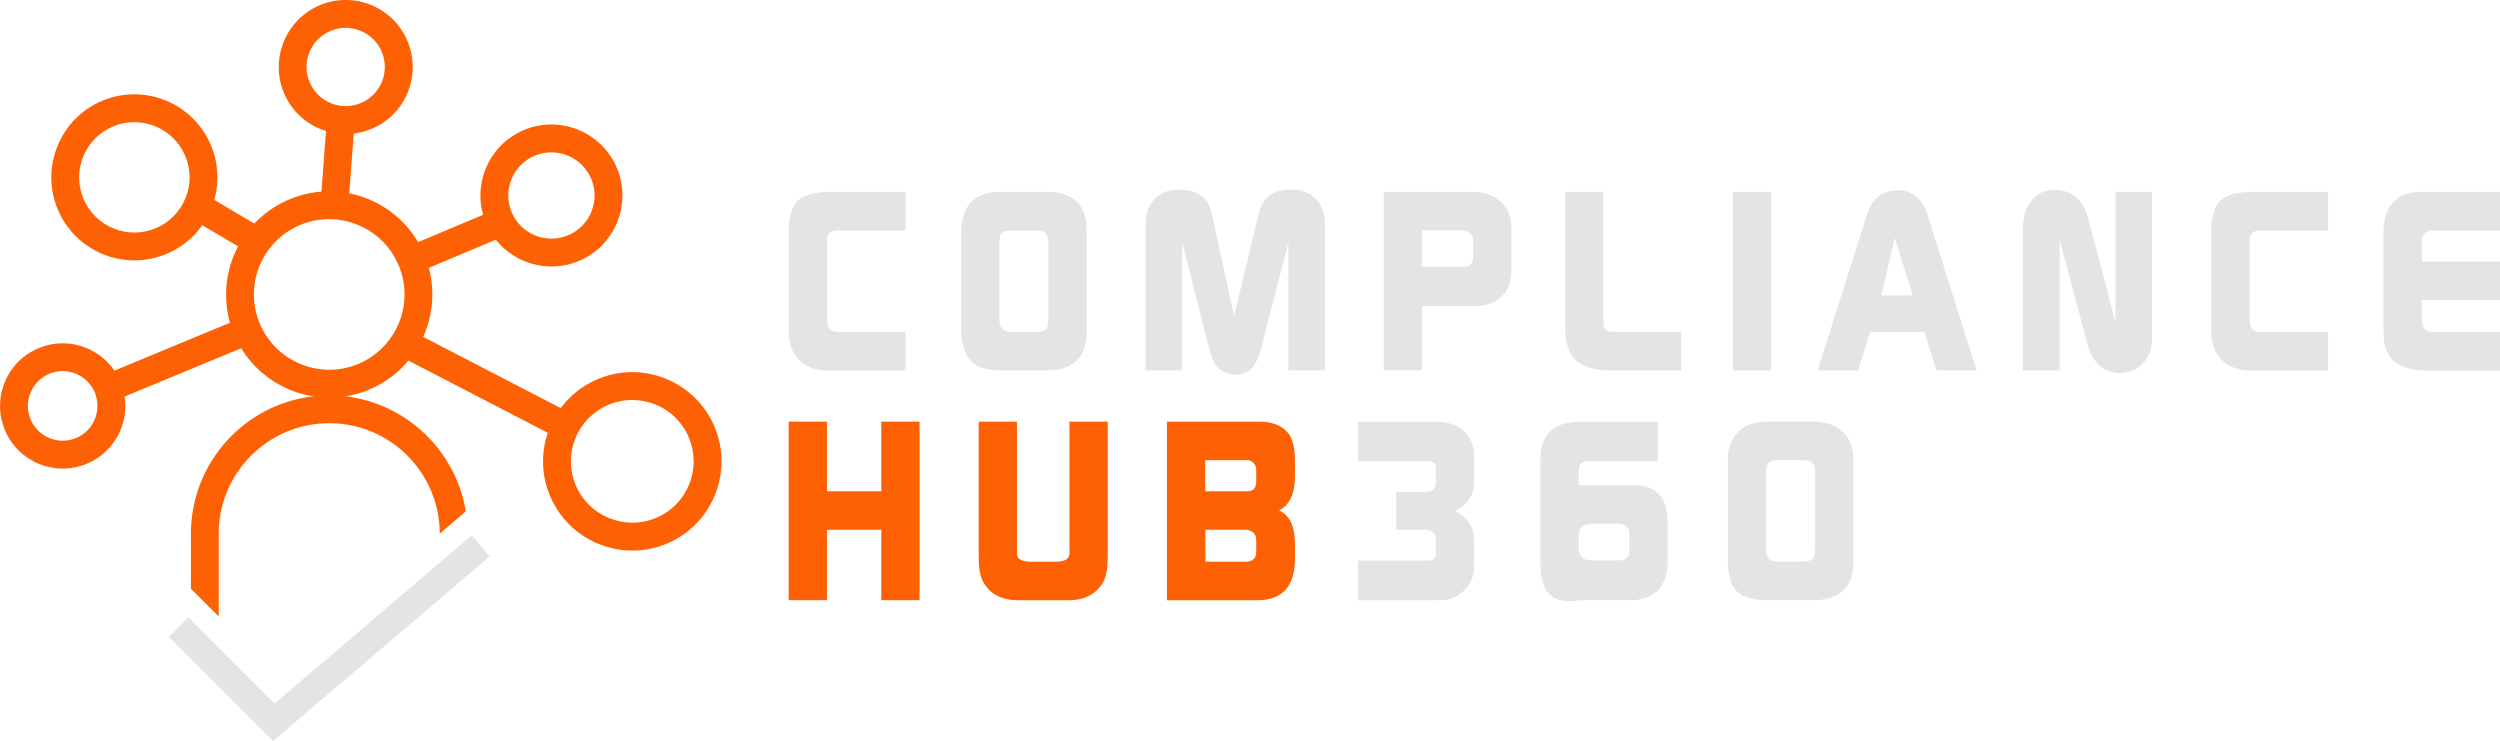 <?xml version="1.0" encoding="utf-8"?>
<!-- Generator: Adobe Illustrator 23.0.2, SVG Export Plug-In . SVG Version: 6.00 Build 0)  -->
<svg version="1.1" id="Layer_1" xmlns="http://www.w3.org/2000/svg" xmlns:xlink="http://www.w3.org/1999/xlink" x="0px" y="0px"
	 viewBox="0 0 386.59 114.6" style="enable-background:new 0 0 386.59 114.6;" xml:space="preserve">
<style type="text/css">
	.st0{fill:#F49541;}
	.st1{fill:url(#SVGID_1_);}
	.st2{fill:url(#SVGID_2_);}
	.st3{fill:url(#SVGID_3_);}
	.st4{fill:#E4E4E3;}
	.st5{fill:url(#SVGID_4_);}
	.st6{fill:url(#SVGID_5_);}
	.st7{fill:url(#SVGID_6_);}
	.st8{fill:url(#SVGID_7_);}
	.st9{fill:#FE6104;}
	.st10{fill:#1A1A1A;}
	.st11{fill:#4C0A99;}
	.st12{fill:url(#SVGID_8_);}
	.st13{fill:url(#SVGID_9_);}
	.st14{fill:url(#SVGID_10_);}
	.st15{fill:url(#SVGID_11_);}
	.st16{fill:url(#SVGID_12_);}
	.st17{fill:url(#SVGID_13_);}
	.st18{fill:url(#SVGID_14_);}
	.st19{fill:url(#SVGID_15_);}
	.st20{fill:url(#SVGID_16_);}
	.st21{fill:url(#SVGID_17_);}
	.st22{fill:url(#SVGID_18_);}
	.st23{fill:url(#SVGID_19_);}
	.st24{fill:url(#SVGID_20_);}
</style>
<g>
	<g>
		<g>
			<path class="st4" d="M121.96,51.13V35.94c0-2.39,0.47-4.04,1.42-4.93c0.95-0.89,2.63-1.34,5.05-1.34h11.6v5.96h-10.77
				c-0.76,0.08-1.22,0.49-1.38,1.22v12.07c0,0.87,0.09,1.45,0.28,1.74c0.26,0.45,0.76,0.67,1.5,0.67h10.37v5.96h-12.46
				c-0.66,0-1.35-0.14-2.09-0.43C123.13,55.93,121.96,54.02,121.96,51.13z"/>
			<path class="st4" d="M148.62,35.62c0-0.45,0.05-0.93,0.16-1.46c0.34-1.63,1.02-2.8,2.05-3.51c0.94-0.66,2.28-0.99,4.01-0.99h7.01
				c4.12,0,6.18,1.99,6.18,5.96v15.7c0,3.97-2.08,5.96-6.23,5.96h-6.98c-1.81,0-3.17-0.3-4.06-0.91c-1-0.71-1.66-1.92-1.97-3.61
				c-0.11-0.58-0.16-1.06-0.16-1.43V35.62z M154.54,49.43c0,1.26,0.66,1.89,1.97,1.89h3.63c0.71,0,1.22-0.11,1.52-0.34
				c0.3-0.22,0.45-0.68,0.45-1.36V37.52c0-0.71-0.15-1.2-0.44-1.48c-0.29-0.28-0.81-0.41-1.55-0.41h-3.67
				c-0.74,0-1.25,0.13-1.52,0.39c-0.27,0.26-0.4,0.76-0.4,1.5V49.43z"/>
			<path class="st4" d="M177.14,57.28V34.52c0-1.55,0.47-2.81,1.42-3.77c0.95-0.96,2.2-1.44,3.75-1.44c0.53,0,1.05,0.05,1.58,0.16
				c1.89,0.39,3.05,1.55,3.47,3.47l3.47,15.95l3.83-15.95c0.47-1.92,1.62-3.08,3.43-3.47c0.5-0.1,1.04-0.16,1.62-0.16
				c1.55,0,2.8,0.48,3.74,1.44c0.95,0.96,1.42,2.22,1.42,3.77v22.76h-5.64V37.52l-4.3,16.65c-0.13,0.55-0.34,1.12-0.63,1.7
				c-0.66,1.37-1.76,2.05-3.31,2.05c-2,0-3.31-1.25-3.94-3.75l-4.22-16.65v19.76H177.14z"/>
			<path class="st4" d="M213.98,57.28V29.67h13.8c1.74,0,3.16,0.49,4.26,1.46c1.1,0.97,1.66,2.31,1.66,4.02v6.78
				c0,1.66-0.5,2.97-1.5,3.94c-1,0.97-2.33,1.46-3.98,1.46h-8.32v9.94H213.98z M225.7,41.26c0.74,0,1.24-0.07,1.5-0.2
				c0.39-0.21,0.59-0.64,0.59-1.3v-2.72c-0.08-0.81-0.59-1.29-1.54-1.42h-6.35v5.64H225.7z"/>
			<path class="st4" d="M242.03,50.53V29.67h5.92v20.39c0,0.84,0.5,1.26,1.5,1.26h10.53l-0.04,5.96h-11.01
				c-0.39,0-0.74-0.01-1.02-0.04c-2.13-0.18-3.64-0.81-4.54-1.87C242.47,54.3,242.03,52.69,242.03,50.53z"/>
			<path class="st4" d="M267.98,57.28V29.67h5.92v27.61H267.98z"/>
			<path class="st4" d="M281.08,57.28l7.65-24.18c0.79-2.45,2.34-3.67,4.66-3.67c2.31,0,3.86,1.23,4.65,3.7l7.61,24.15h-6.2
				l-1.87-5.96h-8.4l-1.84,5.96H281.08z M295.8,45.68l-2.81-8.92l-2.05,8.92H295.8z"/>
			<path class="st4" d="M312.83,57.28V35.15c0-1.6,0.41-2.94,1.22-4.02c0.89-1.18,2.12-1.77,3.67-1.77c0.66,0,1.32,0.12,1.97,0.35
				c1.6,0.58,2.69,1.97,3.27,4.18l4.18,15.98v-20.2h5.64v22.84c0,1.42-0.45,2.62-1.36,3.61c-0.91,0.99-2.05,1.51-3.45,1.56
				c-2.63,0.08-4.37-1.49-5.24-4.7l-4.23-15.87v20.17H312.83z"/>
			<path class="st4" d="M341.94,51.13V35.94c0-2.39,0.47-4.04,1.42-4.93c0.95-0.89,2.63-1.34,5.05-1.34h11.6v5.96h-10.77
				c-0.76,0.08-1.22,0.49-1.38,1.22v12.07c0,0.87,0.09,1.45,0.28,1.74c0.26,0.45,0.76,0.67,1.5,0.67h10.37v5.96h-12.46
				c-0.66,0-1.35-0.14-2.09-0.43C343.11,55.93,341.94,54.02,341.94,51.13z"/>
			<path class="st4" d="M368.57,51.51V35.62c0-0.31,0.04-0.72,0.12-1.21c0.5-3.16,2.38-4.74,5.64-4.74h12.27v5.96h-10.73
				c-0.08,0-0.2,0.04-0.35,0.12c-0.68,0.21-1.02,0.75-1.02,1.62v3.08h12.11v5.96h-12.11v3.08c0,1.13,0.51,1.75,1.54,1.85h10.57v5.96
				h-11.44C370.76,57.28,368.57,55.36,368.57,51.51z"/>
		</g>
		<g>
			<path class="st9" d="M121.96,92.81V65.2h5.92v10.77h8.4V65.2h5.92v27.61h-5.92V81.92h-8.4v10.89H121.96z"/>
			<path class="st9" d="M151.34,85.95V65.2h5.92v20.55c0.1,0.74,0.79,1.1,2.05,1.1h4.02c1.21,0,1.88-0.34,2.01-1.03l0.04-0.2V65.2
				h5.92v20.71c0,1.81-0.2,3.1-0.59,3.87c-1.05,2.03-2.91,3.04-5.56,3.04h-7.65c-2.73,0-4.6-1.04-5.6-3.12
				C151.53,88.93,151.34,87.68,151.34,85.95z"/>
			<path class="st9" d="M180.45,65.2h14.3c2.03,0,3.54,0.62,4.51,1.85c0.66,0.84,0.99,2.3,0.99,4.38v2.25c0,2.66-0.82,4.4-2.45,5.25
				c1.37,0.63,2.16,1.92,2.37,3.87c0.05,0.47,0.08,0.83,0.08,1.07v2.76c0,0.37-0.03,0.76-0.08,1.18c-0.42,3.34-2.33,5.01-5.72,5.01
				h-14V65.2z M186.37,75.97h6.52c0.91,0,1.37-0.5,1.37-1.5v-1.81c0-0.39-0.13-0.74-0.39-1.05c-0.26-0.3-0.58-0.45-0.98-0.45h-6.52
				V75.97z M186.37,86.85h6.55c0.89-0.1,1.34-0.62,1.34-1.54v-1.77c0-0.92-0.49-1.46-1.46-1.62h-6.43
				C186.42,85.19,186.42,86.83,186.37,86.85z"/>
			<path class="st4" d="M210,92.81V86.7H221c0.1,0,0.21-0.03,0.32-0.08c0.34-0.1,0.58-0.33,0.71-0.67v-2.52
				c0-0.84-0.43-1.33-1.3-1.46c-0.05-0.03-0.16-0.04-0.32-0.04h-4.5v-5.84h4.5c0.05,0,0.1,0,0.16,0h0.16
				c0.87-0.16,1.3-0.65,1.3-1.47v-2.55c0-0.29-0.24-0.52-0.71-0.68c-0.11-0.05-0.21-0.08-0.32-0.08H210V65.2h11.83
				c1.95,0,3.45,0.49,4.52,1.48c1.06,0.99,1.6,2.2,1.6,3.65v4.42c0,0.92-0.29,1.77-0.87,2.56c-0.58,0.79-1.3,1.35-2.17,1.7
				c0.87,0.37,1.59,0.93,2.17,1.7c0.58,0.76,0.87,1.6,0.87,2.52v4.46c0,1.42-0.54,2.64-1.62,3.67c-0.68,0.66-1.37,1.08-2.05,1.26
				c-0.47,0.13-1.29,0.2-2.45,0.2H210z"/>
			<path class="st4" d="M238.2,86.45V71.31c0-2.22,0.54-3.8,1.62-4.74c1-0.91,2.63-1.37,4.89-1.37h11.64v6.11h-11.01
				c-0.03,0-0.13,0.03-0.32,0.08c-0.61,0.16-0.91,0.61-0.91,1.34v2.29h8.48c3.52,0,5.29,1.92,5.29,5.76v6.43
				c0,0.11-0.04,0.53-0.12,1.26c-0.63,2.89-2.51,4.34-5.64,4.34h-7.77c-0.58,0.1-1.12,0.16-1.62,0.16c-1.84,0-3.1-0.66-3.79-1.98
				C238.45,90.04,238.2,88.53,238.2,86.45z M246.09,86.66h4.42c0.97-0.1,1.46-0.6,1.46-1.5v-2.6c0-0.92-0.51-1.43-1.54-1.54
				c-0.03,0-0.08-0.01-0.16-0.04h-4.3c-0.05,0.03-0.11,0.04-0.16,0.04c-1.13,0.13-1.7,0.71-1.7,1.74v2.01
				C244.12,86.03,244.77,86.66,246.09,86.66z"/>
			<path class="st4" d="M267.19,86.85v-15.7c0-1.92,0.55-3.39,1.66-4.42c1.1-1.03,2.6-1.54,4.5-1.54h7.06c1.89,0,3.4,0.52,4.52,1.56
				c1.12,1.04,1.68,2.5,1.68,4.4v15.7c0,3.97-2.08,5.96-6.23,5.96h-7.02c-2.21,0-3.79-0.44-4.73-1.32
				C267.67,90.61,267.19,89.06,267.19,86.85z M275.09,86.85h3.61c0.74,0,1.26-0.13,1.55-0.39c0.29-0.26,0.44-0.76,0.44-1.5V73.05
				c0-0.74-0.15-1.24-0.44-1.5c-0.29-0.26-0.81-0.39-1.55-0.39h-3.61c-0.74,0-1.26,0.13-1.55,0.39c-0.29,0.26-0.44,0.76-0.44,1.5
				v11.91c0,0.74,0.15,1.24,0.44,1.5C273.84,86.72,274.35,86.85,275.09,86.85z"/>
		</g>
	</g>
	<g>
		<g>
			<g>
				<path class="st9" d="M50.93,61.49c-6.23,0-12.16-3.67-14.72-9.76c-3.41-8.11,0.4-17.48,8.51-20.89
					c8.11-3.42,17.48,0.4,20.89,8.51c3.41,8.11-0.4,17.48-8.51,20.89C55.09,61.09,52.99,61.49,50.93,61.49z M50.89,33.89
					c-1.5,0-3.03,0.29-4.5,0.91c-5.92,2.49-8.71,9.34-6.21,15.25c2.49,5.92,9.34,8.71,15.25,6.21c5.92-2.49,8.71-9.34,6.21-15.25
					C59.77,36.57,55.44,33.89,50.89,33.89z"/>
			</g>
		</g>
		<g>
			<g>
				<path class="st9" d="M85.28,41.21c-4.29,0-8.37-2.53-10.13-6.72c-2.35-5.58,0.28-12.03,5.86-14.38l0,0
					c5.58-2.35,12.03,0.28,14.38,5.86c2.35,5.58-0.28,12.03-5.86,14.38C88.14,40.93,86.7,41.21,85.28,41.21z M82.68,24.08
					L82.68,24.08c-3.39,1.43-4.99,5.35-3.56,8.74c1.43,3.39,5.35,4.99,8.74,3.56c3.39-1.43,4.99-5.35,3.56-8.74
					C89.99,24.25,86.07,22.66,82.68,24.08z"/>
			</g>
		</g>
		<g>
			<g>
				<path class="st9" d="M53.46,20.72c-1.32,0-2.65-0.26-3.91-0.77c-2.56-1.04-4.57-3.02-5.64-5.57C41.7,9.12,44.18,3.03,49.44,0.81
					l0,0c5.27-2.22,11.35,0.26,13.57,5.53c1.07,2.55,1.09,5.37,0.05,7.93c-1.04,2.56-3.02,4.56-5.57,5.64
					C56.19,20.45,54.83,20.72,53.46,20.72z M51.11,4.78c-1.49,0.63-2.65,1.8-3.26,3.29c-0.61,1.5-0.6,3.14,0.03,4.63
					c0.63,1.49,1.8,2.65,3.29,3.26c1.5,0.61,3.14,0.6,4.63-0.03c1.49-0.63,2.65-1.8,3.26-3.29c0.61-1.5,0.6-3.14-0.03-4.63
					C57.75,4.93,54.19,3.49,51.11,4.78L51.11,4.78z"/>
			</g>
		</g>
		<g>
			<g>
				<path class="st9" d="M20.79,40.27c-5.01,0-9.79-2.95-11.85-7.86c-2.75-6.53,0.33-14.07,6.85-16.82
					c6.53-2.75,14.07,0.33,16.82,6.85c1.33,3.16,1.35,6.65,0.06,9.83c-1.29,3.18-3.75,5.66-6.91,6.99
					C24.13,39.94,22.45,40.27,20.79,40.27z M20.76,18.89c-1.1,0-2.22,0.21-3.3,0.67c-4.34,1.83-6.38,6.84-4.55,11.18
					c1.83,4.34,6.84,6.38,11.18,4.55c2.1-0.88,3.73-2.54,4.59-4.65c0.86-2.11,0.85-4.43-0.04-6.53
					C27.27,20.85,24.09,18.89,20.76,18.89z"/>
			</g>
		</g>
		<g>
			<g>
				<path class="st9" d="M9.69,72.46c-1.24,0-2.47-0.24-3.65-0.72c-2.4-0.98-4.27-2.83-5.27-5.21c-1-2.38-1.02-5.02-0.04-7.41
					c0.98-2.4,2.83-4.27,5.21-5.27l0,0c2.38-1,5.02-1.02,7.41-0.04c2.4,0.98,4.27,2.83,5.27,5.21c1,2.38,1.02,5.02,0.04,7.41
					c-0.98,2.4-2.83,4.27-5.21,5.27C12.24,72.2,10.96,72.46,9.69,72.46z M9.69,57.39c-0.71,0-1.41,0.14-2.09,0.42l0,0
					c-1.32,0.56-2.35,1.6-2.89,2.93c-0.54,1.33-0.53,2.79,0.02,4.12c0.56,1.32,1.6,2.35,2.93,2.89c1.33,0.54,2.79,0.53,4.12-0.02
					c1.32-0.56,2.35-1.6,2.89-2.93c0.54-1.33,0.53-2.79-0.02-4.12c-0.56-1.32-1.6-2.35-2.93-2.89
					C11.06,57.52,10.38,57.39,9.69,57.39z"/>
			</g>
		</g>
		<g>
			<g>
				
					<rect x="15.64" y="53.44" transform="matrix(0.924 -0.383 0.383 0.924 -19.18 14.729)" class="st9" width="23.63" height="4.31"/>
			</g>
		</g>
		<g>
			<g>
				
					<rect x="32.99" y="29.21" transform="matrix(0.509 -0.861 0.861 0.509 -12.532 47.255)" class="st9" width="4.31" height="10.8"/>
			</g>
		</g>
		<g>
			<g>
				
					<rect x="45.55" y="22.99" transform="matrix(0.075 -0.997 0.997 0.075 23.219 75.307)" class="st9" width="13.27" height="4.31"/>
			</g>
		</g>
		<g>
			<g>
				
					<rect x="63.04" y="35.11" transform="matrix(0.922 -0.388 0.388 0.922 -8.934 30.303)" class="st9" width="15.02" height="4.31"/>
			</g>
		</g>
		<g>
			<g>
				<g>
					<path class="st9" d="M97.79,85.14c-5.39,0-10.51-3.17-12.73-8.44c-1.43-3.4-1.45-7.15-0.06-10.56
						c1.39-3.41,4.03-6.08,7.42-7.51c3.39-1.43,7.14-1.45,10.56-0.06c3.41,1.39,6.08,4.03,7.51,7.42c1.43,3.4,1.45,7.15,0.06,10.56
						c-1.39,3.41-4.03,6.08-7.42,7.51C101.39,84.79,99.58,85.14,97.79,85.14z M97.77,61.85c-1.25,0-2.5,0.25-3.68,0.75l0,0
						c-2.34,0.98-4.15,2.82-5.1,5.16c-0.96,2.35-0.94,4.93,0.04,7.26c2.03,4.82,7.61,7.09,12.43,5.06c2.34-0.98,4.15-2.82,5.1-5.17
						c0.96-2.35,0.94-4.93-0.04-7.26s-2.82-4.15-5.16-5.1C100.2,62.08,98.99,61.85,97.77,61.85z"/>
				</g>
			</g>
			<g>
				<g>
					
						<rect x="72.84" y="45.41" transform="matrix(0.46 -0.888 0.888 0.46 -12.291 98.721)" class="st9" width="4.31" height="28.1"/>
				</g>
			</g>
		</g>
		<g>
			<g>
				<path class="st9" d="M50.91,61.14c-11.79,0-21.39,9.59-21.39,21.39v8.5l4.3,4.3v-12.8c0-9.42,7.67-17.09,17.09-17.09
					c9.43,0,17.08,7.66,17.09,17.08l4.03-3.44C70.38,68.91,61.53,61.14,50.91,61.14z"/>
			</g>
		</g>
		<g>
			<polygon class="st4" points="26.1,98.49 29.12,95.47 42.45,108.79 72.95,82.79 75.72,86.04 42.22,114.6 			"/>
		</g>
	</g>
</g>
</svg>

